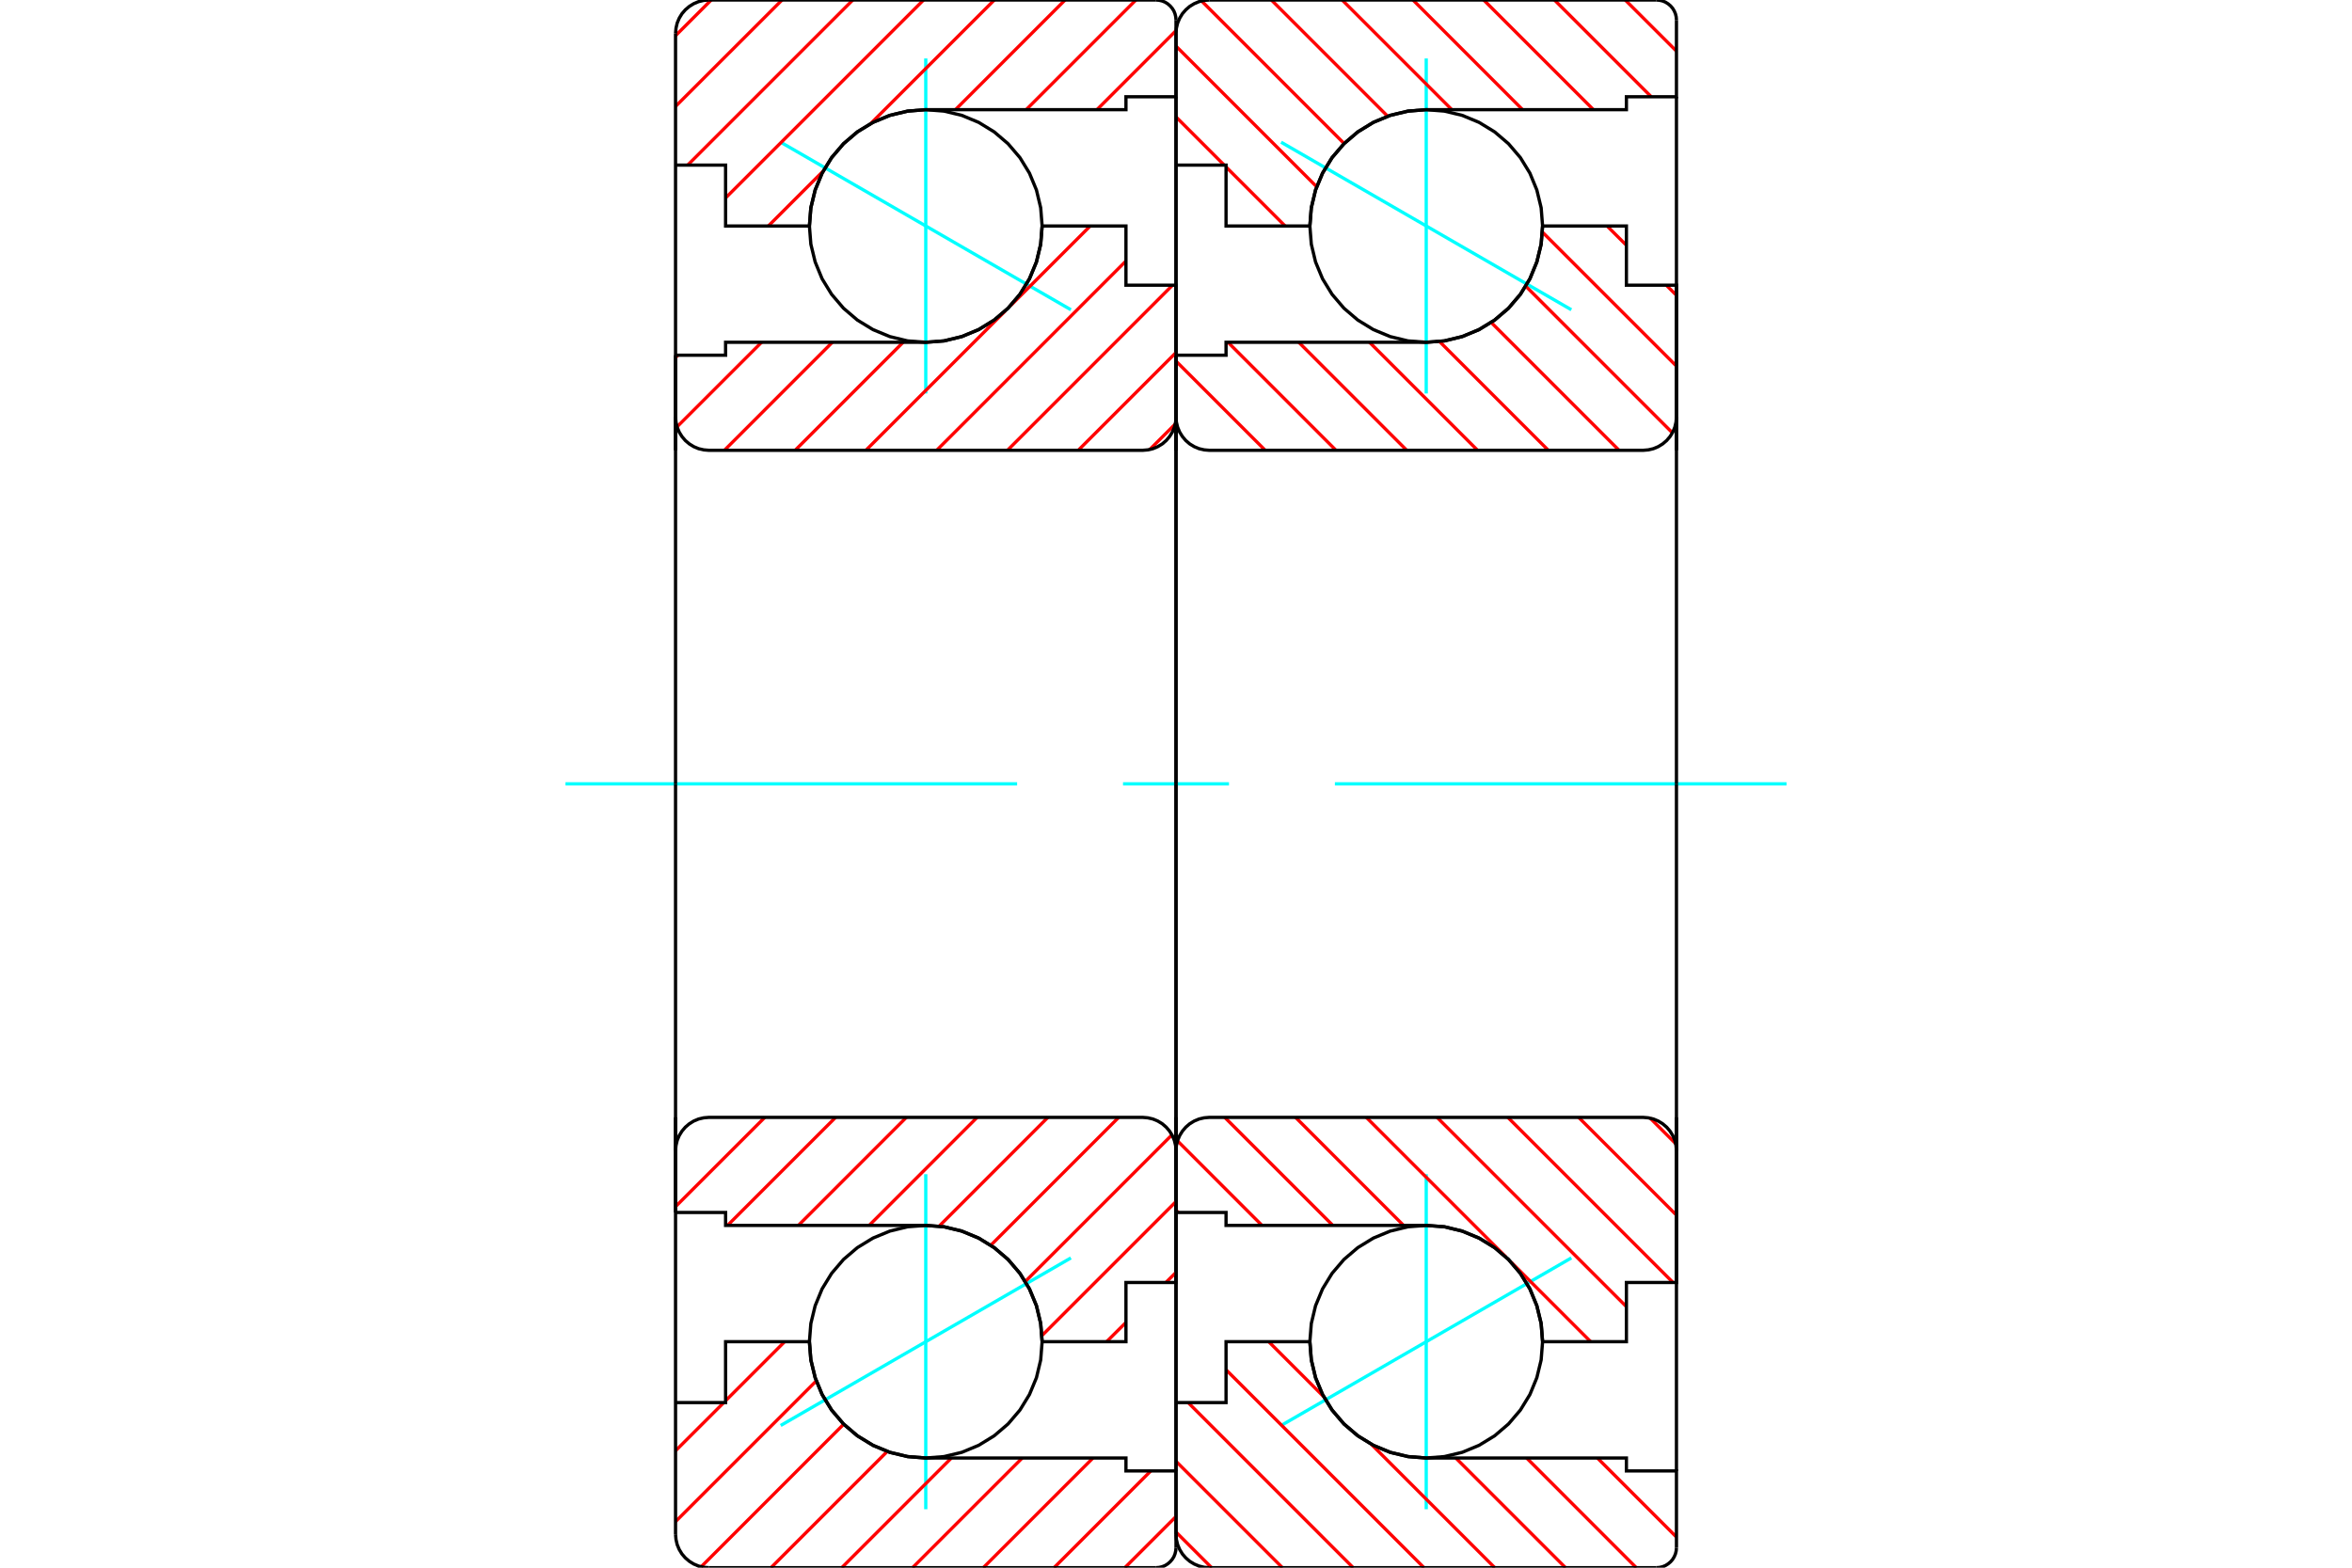 <?xml version="1.0" standalone="no"?>
<!DOCTYPE svg PUBLIC "-//W3C//DTD SVG 1.1//EN"
	"http://www.w3.org/Graphics/SVG/1.1/DTD/svg11.dtd">
<svg xmlns="http://www.w3.org/2000/svg" height="100%" width="100%" viewBox="0 0 36000 24000">
	<rect x="-1800" y="-1200" width="39600" height="26400" style="fill:#FFF"/>
	<g style="fill:none; fill-rule:evenodd" transform="matrix(1 0 0 1 0 0)">
		<g style="fill:none; stroke:#000; stroke-width:50; shape-rendering:geometricPrecision">
		</g>
		<g style="fill:none; stroke:#0FF; stroke-width:50; shape-rendering:geometricPrecision">
			<line x1="19609" y1="2177" x2="24051" y2="4742"/>
			<line x1="21830" y1="6024" x2="21830" y2="895"/>
			<line x1="21830" y1="23105" x2="21830" y2="17976"/>
			<line x1="24051" y1="19258" x2="19609" y2="21823"/>
		</g>
		<g style="fill:none; stroke:#000; stroke-width:50; shape-rendering:geometricPrecision">
			<polyline points="23611,3460 23589,3181 23523,2909 23417,2651 23271,2413 23089,2200 22877,2019 22638,1873 22380,1766 22108,1701 21830,1679 21551,1701 21279,1766 21021,1873 20783,2019 20571,2200 20389,2413 20243,2651 20136,2909 20071,3181 20049,3460 20071,3738 20136,4010 20243,4268 20389,4506 20571,4719 20783,4900 21021,5046 21279,5153 21551,5219 21830,5240 22108,5219 22380,5153 22638,5046 22877,4900 23089,4719 23271,4506 23417,4268 23523,4010 23589,3738 23611,3460"/>
			<polyline points="23611,20540 23589,20262 23523,19990 23417,19732 23271,19494 23089,19281 22877,19100 22638,18954 22380,18847 22108,18781 21830,18760 21551,18781 21279,18847 21021,18954 20783,19100 20571,19281 20389,19494 20243,19732 20136,19990 20071,20262 20049,20540 20071,20819 20136,21091 20243,21349 20389,21587 20571,21800 20783,21981 21021,22127 21279,22234 21551,22299 21830,22321 22108,22299 22380,22234 22638,22127 22877,21981 23089,21800 23271,21587 23417,21349 23523,21091 23589,20819 23611,20540"/>
		</g>
		<g style="fill:none; stroke:#F00; stroke-width:50; shape-rendering:geometricPrecision">
			<line x1="24876" y1="0" x2="25660" y2="783"/>
			<line x1="23793" y1="0" x2="25274" y2="1481"/>
			<line x1="22710" y1="0" x2="24389" y2="1679"/>
			<line x1="21627" y1="0" x2="23305" y2="1679"/>
			<line x1="20543" y1="0" x2="22222" y2="1679"/>
			<line x1="19460" y1="0" x2="21240" y2="1780"/>
			<line x1="18391" y1="14" x2="20574" y2="2198"/>
			<line x1="18000" y1="706" x2="20154" y2="2860"/>
			<line x1="18000" y1="1790" x2="18738" y2="2528"/>
			<line x1="18766" y1="2556" x2="19670" y2="3460"/>
			<line x1="24450" y1="22321" x2="25660" y2="23531"/>
			<line x1="23367" y1="22321" x2="25045" y2="24000"/>
			<line x1="22283" y1="22321" x2="23962" y2="24000"/>
			<line x1="19419" y1="20540" x2="20261" y2="21382"/>
			<line x1="20988" y1="22109" x2="22879" y2="24000"/>
			<line x1="18766" y1="20970" x2="21796" y2="24000"/>
			<line x1="18185" y1="21472" x2="20712" y2="24000"/>
			<line x1="18000" y1="22371" x2="19629" y2="24000"/>
			<line x1="18000" y1="23454" x2="18546" y2="24000"/>
		</g>
		<g style="fill:none; stroke:#000; stroke-width:50; shape-rendering:geometricPrecision">
			<polyline points="18000,6894 18000,2528 18000,511"/>
			<polyline points="18511,0 18431,6 18353,25 18279,56 18210,98 18150,150 18098,210 18056,279 18025,353 18006,431 18000,511"/>
			<line x1="18511" y1="0" x2="25353" y2="0"/>
			<polyline points="25660,306 25656,258 25645,212 25626,167 25601,126 25570,90 25533,59 25492,33 25448,15 25401,4 25353,0"/>
			<polyline points="25660,306 25660,1481 24894,1481 24894,1679 21830,1679 21551,1701 21279,1766 21021,1873 20783,2019 20571,2200 20389,2413 20243,2651 20136,2909 20071,3181 20049,3460 18766,3460 18766,2528 18000,2528"/>
			<line x1="25660" y1="1481" x2="25660" y2="6894"/>
		</g>
		<g style="fill:none; stroke:#0FF; stroke-width:50; shape-rendering:geometricPrecision">
			<line x1="8655" y1="12000" x2="15568" y2="12000"/>
			<line x1="17189" y1="12000" x2="18811" y2="12000"/>
			<line x1="20432" y1="12000" x2="27345" y2="12000"/>
		</g>
		<g style="fill:none; stroke:#000; stroke-width:50; shape-rendering:geometricPrecision">
			<line x1="25660" y1="17106" x2="25660" y2="22519"/>
			<polyline points="18000,21472 18766,21472 18766,20540 20049,20540 20071,20819 20136,21091 20243,21349 20389,21587 20571,21800 20783,21981 21021,22127 21279,22234 21551,22299 21830,22321 24894,22321 24894,22519 25660,22519 25660,23694"/>
			<polyline points="25353,24000 25401,23996 25448,23985 25492,23967 25533,23941 25570,23910 25601,23874 25626,23833 25645,23788 25656,23742 25660,23694"/>
			<line x1="25353" y1="24000" x2="18511" y2="24000"/>
			<polyline points="18000,23489 18006,23569 18025,23647 18056,23721 18098,23790 18150,23850 18210,23902 18279,23944 18353,23975 18431,23994 18511,24000"/>
			<polyline points="18000,23489 18000,21472 18000,17106"/>
		</g>
		<g style="fill:none; stroke:#F00; stroke-width:50; shape-rendering:geometricPrecision">
			<line x1="24598" y1="3460" x2="24894" y2="3755"/>
			<line x1="25504" y1="4366" x2="25660" y2="4521"/>
			<line x1="23608" y1="3553" x2="25660" y2="5605"/>
			<line x1="23353" y1="4381" x2="25598" y2="6626"/>
			<line x1="22824" y1="4936" x2="24782" y2="6894"/>
			<line x1="22033" y1="5228" x2="23699" y2="6894"/>
			<line x1="20962" y1="5240" x2="22616" y2="6894"/>
			<line x1="19879" y1="5240" x2="21532" y2="6894"/>
			<line x1="18796" y1="5240" x2="20449" y2="6894"/>
			<line x1="18000" y1="5528" x2="19366" y2="6894"/>
			<line x1="25258" y1="17118" x2="25648" y2="17508"/>
			<line x1="24163" y1="17106" x2="25660" y2="18603"/>
			<line x1="23079" y1="17106" x2="25607" y2="19634"/>
			<line x1="21996" y1="17106" x2="24894" y2="20004"/>
			<line x1="20913" y1="17106" x2="23048" y2="19241"/>
			<line x1="23129" y1="19322" x2="24347" y2="20540"/>
			<line x1="19830" y1="17106" x2="21483" y2="18760"/>
			<line x1="18746" y1="17106" x2="20400" y2="18760"/>
			<line x1="18023" y1="17466" x2="19316" y2="18760"/>
			<line x1="18000" y1="18526" x2="18035" y2="18562"/>
		</g>
		<g style="fill:none; stroke:#000; stroke-width:50; shape-rendering:geometricPrecision">
			<line x1="18000" y1="12000" x2="18000" y2="5438"/>
			<polyline points="18000,6383 18006,6463 18025,6541 18056,6615 18098,6683 18150,6744 18210,6796 18279,6838 18353,6869 18431,6887 18511,6894 25149,6894 25229,6887 25307,6869 25381,6838 25449,6796 25510,6744 25562,6683 25604,6615 25635,6541 25653,6463 25660,6383 25660,4366 24894,4366 24894,3460 23611,3460"/>
			<polyline points="21830,5240 22108,5219 22380,5153 22638,5046 22877,4900 23089,4719 23271,4506 23417,4268 23523,4010 23589,3738 23611,3460"/>
			<polyline points="21830,5240 18766,5240 18766,5438 18000,5438"/>
			<line x1="25660" y1="12000" x2="25660" y2="6383"/>
			<line x1="25660" y1="17617" x2="25660" y2="12000"/>
			<polyline points="18000,18562 18766,18562 18766,18760 21830,18760"/>
			<polyline points="23611,20540 23589,20262 23523,19990 23417,19732 23271,19494 23089,19281 22877,19100 22638,18954 22380,18847 22108,18781 21830,18760"/>
			<polyline points="23611,20540 24894,20540 24894,19634 25660,19634 25660,17617 25653,17537 25635,17459 25604,17385 25562,17317 25510,17256 25449,17204 25381,17162 25307,17131 25229,17113 25149,17106 18511,17106 18431,17113 18353,17131 18279,17162 18210,17204 18150,17256 18098,17317 18056,17385 18025,17459 18006,17537 18000,17617"/>
			<line x1="18000" y1="18562" x2="18000" y2="12000"/>
		</g>
		<g style="fill:none; stroke:#0FF; stroke-width:50; shape-rendering:geometricPrecision">
			<line x1="11949" y1="2177" x2="16391" y2="4742"/>
			<line x1="14170" y1="6024" x2="14170" y2="895"/>
			<line x1="14170" y1="23105" x2="14170" y2="17976"/>
			<line x1="16391" y1="19258" x2="11949" y2="21823"/>
		</g>
		<g style="fill:none; stroke:#000; stroke-width:50; shape-rendering:geometricPrecision">
			<polyline points="15951,3460 15929,3181 15864,2909 15757,2651 15611,2413 15429,2200 15217,2019 14979,1873 14721,1766 14449,1701 14170,1679 13892,1701 13620,1766 13362,1873 13123,2019 12911,2200 12729,2413 12583,2651 12477,2909 12411,3181 12389,3460 12411,3738 12477,4010 12583,4268 12729,4506 12911,4719 13123,4900 13362,5046 13620,5153 13892,5219 14170,5240 14449,5219 14721,5153 14979,5046 15217,4900 15429,4719 15611,4506 15757,4268 15864,4010 15929,3738 15951,3460"/>
			<polyline points="15951,20540 15929,20262 15864,19990 15757,19732 15611,19494 15429,19281 15217,19100 14979,18954 14721,18847 14449,18781 14170,18760 13892,18781 13620,18847 13362,18954 13123,19100 12911,19281 12729,19494 12583,19732 12477,19990 12411,20262 12389,20540 12411,20819 12477,21091 12583,21349 12729,21587 12911,21800 13123,21981 13362,22127 13620,22234 13892,22299 14170,22321 14449,22299 14721,22234 14979,22127 15217,21981 15429,21800 15611,21587 15757,21349 15864,21091 15929,20819 15951,20540"/>
		</g>
		<g style="fill:none; stroke:#F00; stroke-width:50; shape-rendering:geometricPrecision">
			<line x1="18000" y1="23217" x2="17217" y2="24000"/>
			<line x1="17614" y1="22519" x2="16133" y2="24000"/>
			<line x1="16729" y1="22321" x2="15050" y2="24000"/>
			<line x1="15646" y1="22321" x2="13967" y2="24000"/>
			<line x1="14562" y1="22321" x2="12884" y2="24000"/>
			<line x1="13581" y1="22220" x2="11801" y2="24000"/>
			<line x1="12915" y1="21802" x2="10732" y2="23986"/>
			<line x1="12494" y1="21140" x2="10340" y2="23294"/>
			<line x1="12010" y1="20540" x2="11106" y2="21444"/>
			<line x1="11079" y1="21472" x2="10340" y2="22210"/>
			<line x1="18000" y1="469" x2="16790" y2="1679"/>
			<line x1="17386" y1="0" x2="15707" y2="1679"/>
			<line x1="16302" y1="0" x2="14624" y2="1679"/>
			<line x1="15219" y1="0" x2="13328" y2="1891"/>
			<line x1="12601" y1="2618" x2="11760" y2="3460"/>
			<line x1="14136" y1="0" x2="11106" y2="3030"/>
			<line x1="13053" y1="0" x2="10525" y2="2528"/>
			<line x1="11970" y1="0" x2="10340" y2="1629"/>
			<line x1="10886" y1="0" x2="10340" y2="546"/>
		</g>
		<g style="fill:none; stroke:#000; stroke-width:50; shape-rendering:geometricPrecision">
			<polyline points="10340,6894 10340,2528 10340,511"/>
			<polyline points="10851,0 10771,6 10693,25 10619,56 10551,98 10490,150 10438,210 10396,279 10365,353 10347,431 10340,511"/>
			<line x1="10851" y1="0" x2="17694" y2="0"/>
			<polyline points="18000,306 17996,258 17985,212 17967,167 17941,126 17910,90 17874,59 17833,33 17788,15 17742,4 17694,0"/>
			<polyline points="18000,306 18000,1481 17234,1481 17234,1679 14170,1679 13892,1701 13620,1766 13362,1873 13123,2019 12911,2200 12729,2413 12583,2651 12477,2909 12411,3181 12389,3460 11106,3460 11106,2528 10340,2528"/>
			<line x1="18000" y1="1481" x2="18000" y2="6894"/>
			<line x1="18000" y1="17106" x2="18000" y2="22519"/>
			<polyline points="10340,21472 11106,21472 11106,20540 12389,20540 12411,20819 12477,21091 12583,21349 12729,21587 12911,21800 13123,21981 13362,22127 13620,22234 13892,22299 14170,22321 17234,22321 17234,22519 18000,22519 18000,23694"/>
			<polyline points="17694,24000 17742,23996 17788,23985 17833,23967 17874,23941 17910,23910 17941,23874 17967,23833 17985,23788 17996,23742 18000,23694"/>
			<line x1="17694" y1="24000" x2="10851" y2="24000"/>
			<polyline points="10340,23489 10347,23569 10365,23647 10396,23721 10438,23790 10490,23850 10551,23902 10619,23944 10693,23975 10771,23994 10851,24000"/>
			<polyline points="10340,23489 10340,21472 10340,17106"/>
		</g>
		<g style="fill:none; stroke:#F00; stroke-width:50; shape-rendering:geometricPrecision">
			<line x1="18000" y1="19479" x2="17845" y2="19634"/>
			<line x1="17234" y1="20245" x2="16938" y2="20540"/>
			<line x1="18000" y1="18395" x2="15948" y2="20447"/>
			<line x1="17938" y1="17374" x2="15693" y2="19619"/>
			<line x1="17123" y1="17106" x2="15165" y2="19064"/>
			<line x1="16039" y1="17106" x2="14374" y2="18772"/>
			<line x1="14956" y1="17106" x2="13303" y2="18760"/>
			<line x1="13873" y1="17106" x2="12220" y2="18760"/>
			<line x1="12790" y1="17106" x2="11136" y2="18760"/>
			<line x1="11706" y1="17106" x2="10340" y2="18472"/>
			<line x1="17988" y1="6492" x2="17598" y2="6882"/>
			<line x1="18000" y1="5397" x2="16503" y2="6894"/>
			<line x1="17947" y1="4366" x2="15420" y2="6894"/>
			<line x1="17234" y1="3996" x2="14337" y2="6894"/>
			<line x1="16687" y1="3460" x2="15469" y2="4678"/>
			<line x1="15388" y1="4759" x2="13253" y2="6894"/>
			<line x1="13823" y1="5240" x2="12170" y2="6894"/>
			<line x1="12740" y1="5240" x2="11087" y2="6894"/>
			<line x1="11657" y1="5240" x2="10363" y2="6534"/>
			<line x1="10376" y1="5438" x2="10340" y2="5474"/>
		</g>
		<g style="fill:none; stroke:#000; stroke-width:50; shape-rendering:geometricPrecision">
			<line x1="10340" y1="12000" x2="10340" y2="5438"/>
			<polyline points="10340,6383 10347,6463 10365,6541 10396,6615 10438,6683 10490,6744 10551,6796 10619,6838 10693,6869 10771,6887 10851,6894 17489,6894 17569,6887 17647,6869 17721,6838 17790,6796 17850,6744 17902,6683 17944,6615 17975,6541 17994,6463 18000,6383 18000,4366 17234,4366 17234,3460 15951,3460"/>
			<polyline points="14170,5240 14449,5219 14721,5153 14979,5046 15217,4900 15429,4719 15611,4506 15757,4268 15864,4010 15929,3738 15951,3460"/>
			<polyline points="14170,5240 11106,5240 11106,5438 10340,5438"/>
			<line x1="18000" y1="12000" x2="18000" y2="6383"/>
			<line x1="18000" y1="17617" x2="18000" y2="12000"/>
			<polyline points="10340,18562 11106,18562 11106,18760 14170,18760"/>
			<polyline points="15951,20540 15929,20262 15864,19990 15757,19732 15611,19494 15429,19281 15217,19100 14979,18954 14721,18847 14449,18781 14170,18760"/>
			<polyline points="15951,20540 17234,20540 17234,19634 18000,19634 18000,17617 17994,17537 17975,17459 17944,17385 17902,17317 17850,17256 17790,17204 17721,17162 17647,17131 17569,17113 17489,17106 10851,17106 10771,17113 10693,17131 10619,17162 10551,17204 10490,17256 10438,17317 10396,17385 10365,17459 10347,17537 10340,17617"/>
			<line x1="10340" y1="18562" x2="10340" y2="12000"/>
		</g>
	</g>
</svg>
